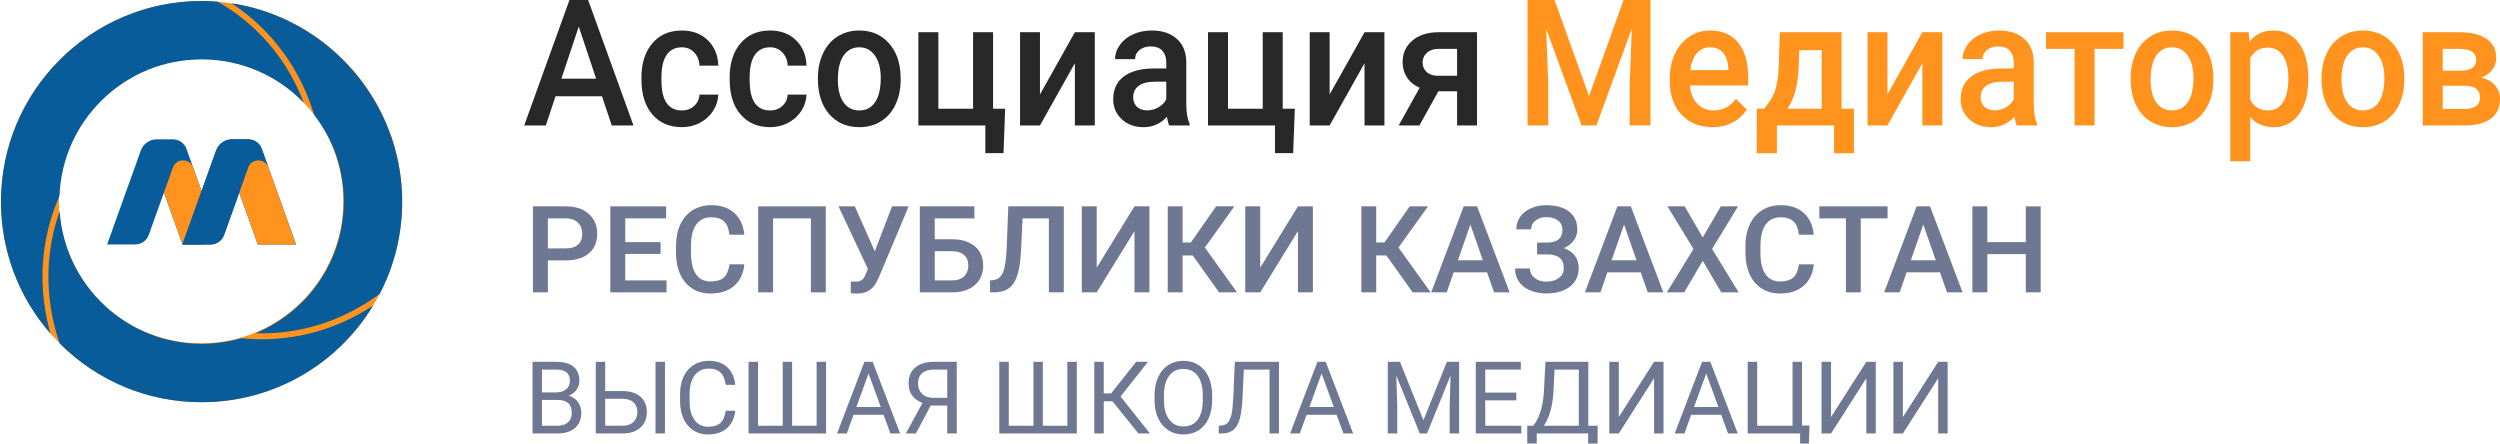 <svg width="248" height="44" viewBox="0 0 248 44" fill="none" xmlns="http://www.w3.org/2000/svg">
<g clip-path="url(#clip0_2853_9971)">
<path fill-rule="evenodd" clip-rule="evenodd" d="M19.948 34.058C12.156 34.058 5.84 27.742 5.84 19.951C5.84 12.16 12.156 5.844 19.948 5.844C27.739 5.844 34.055 12.16 34.055 19.951C34.055 27.742 27.739 34.058 19.948 34.058ZM21.669 0.179C21.117 0.133 20.56 0.104 19.996 0.104C9.008 0.104 0.1 9.011 0.1 20C0.1 25.472 2.311 30.428 5.887 34.025C9.49 37.65 14.481 39.895 19.996 39.895C27.664 39.895 34.315 35.555 37.636 29.199C39.075 26.447 39.892 23.32 39.892 20C39.892 9.575 31.874 1.029 21.669 0.179Z" fill="#FF931E"/>
<path fill-rule="evenodd" clip-rule="evenodd" d="M26.676 33.642C25.765 33.674 24.837 33.645 23.918 33.553C22.647 33.92 21.328 34.106 19.996 34.106C12.54 34.106 6.417 28.292 5.921 20.96C5.917 20.973 5.912 20.987 5.907 21C3.911 26.632 5.051 31.586 5.929 34.075C9.688 37.832 14.681 39.901 19.996 39.901C27.003 39.901 33.412 36.259 37.014 30.315C34.633 31.878 31.136 33.482 26.676 33.642Z" fill="#095C9A"/>
<path fill-rule="evenodd" clip-rule="evenodd" d="M10.191 9.857C12.835 7.3 16.317 5.892 19.996 5.892C23.866 5.892 27.486 7.441 30.136 10.19C29.665 8.949 29.075 7.764 28.375 6.652C26.683 3.965 24.406 1.784 21.605 0.168C21.023 0.121 20.496 0.098 19.996 0.098C9.023 0.098 0.095 9.025 0.095 19.999C0.095 24.859 1.829 29.459 5.003 33.085C4.215 30.304 3.581 25.816 5.357 20.805V20.805C5.518 20.351 5.701 19.889 5.901 19.432C6.045 15.793 7.567 12.395 10.191 9.857Z" fill="#095C9A"/>
<path fill-rule="evenodd" clip-rule="evenodd" d="M26.655 33.058C31.642 32.879 35.391 30.839 37.672 29.142C39.149 26.294 39.898 23.218 39.898 19.999C39.898 10.173 32.563 1.774 22.972 0.325C25.368 1.906 27.348 3.925 28.869 6.341C29.846 7.893 30.614 9.583 31.154 11.366C33.084 13.856 34.103 16.84 34.103 19.999C34.103 23.109 33.111 26.058 31.234 28.528C29.709 30.534 27.647 32.109 25.33 33.06C25.773 33.074 26.216 33.074 26.655 33.058Z" fill="#095C9A"/>
<path fill-rule="evenodd" clip-rule="evenodd" d="M21.369 22.779V22.78L21.179 23.309C20.976 23.874 20.44 24.251 19.839 24.251H18.107L17.578 22.779L16.262 19.108L14.755 23.309C14.552 23.874 14.015 24.251 13.415 24.251H10.626L13.97 14.931C14.207 14.267 14.837 13.824 15.543 13.824H17.168C17.762 13.824 18.29 14.197 18.491 14.754L19.473 17.494L21.369 22.779Z" fill="#095C9A"/>
<path fill-rule="evenodd" clip-rule="evenodd" d="M21.369 22.78L21.18 23.308C20.976 23.873 20.44 24.25 19.839 24.25H18.107L17.578 22.778L16.262 19.108L17.155 16.616C17.493 15.676 18.821 15.676 19.158 16.616L19.473 17.495L21.369 22.78Z" fill="#FF931E"/>
<path d="M24.638 13.824H23.012C22.307 13.824 21.677 14.267 21.439 14.931L20.518 17.494V17.495L18.624 22.779L18.096 24.251H20.885C21.485 24.251 22.021 23.874 22.225 23.309L22.414 22.78V22.779L23.732 19.108L25.576 24.252H29.367L25.96 14.754C25.76 14.197 25.232 13.824 24.638 13.824Z" fill="url(#paint0_linear_2853_9971)"/>
<path fill-rule="evenodd" clip-rule="evenodd" d="M26.628 16.616C26.291 15.677 24.962 15.677 24.625 16.616L23.732 19.108L22.414 22.779V22.78L22.225 23.309C22.021 23.874 21.485 24.251 20.885 24.251H18.096L18.624 22.779L20.519 17.495V17.494L21.439 14.931C21.677 14.267 22.307 13.824 23.013 13.824H24.638C25.232 13.824 25.76 14.197 25.961 14.754L26.628 16.616Z" fill="#095C9A"/>
<path fill-rule="evenodd" clip-rule="evenodd" d="M29.367 24.251H25.576L23.732 19.108L24.625 16.616C24.962 15.676 26.291 15.676 26.628 16.616L29.367 24.251Z" fill="#FF931E"/>
<path d="M59.714 9.547H55.11L54.147 12.444H52L56.49 0H58.343L62.84 12.444H60.685L59.714 9.547ZM55.69 7.803H59.134L57.412 2.641L55.69 7.803Z" fill="#282828"/>
<path d="M67.632 10.957C68.127 10.957 68.538 10.806 68.865 10.504C69.191 10.202 69.365 9.829 69.387 9.385H71.256C71.235 9.96 71.063 10.499 70.742 11C70.421 11.496 69.986 11.889 69.436 12.18C68.886 12.47 68.293 12.615 67.656 12.615C66.421 12.615 65.442 12.197 64.718 11.359C63.994 10.521 63.632 9.365 63.632 7.889V7.675C63.632 6.268 63.991 5.142 64.71 4.299C65.428 3.45 66.408 3.026 67.648 3.026C68.699 3.026 69.553 3.348 70.212 3.991C70.876 4.63 71.224 5.47 71.256 6.513H69.387C69.365 5.983 69.191 5.547 68.865 5.205C68.544 4.863 68.133 4.692 67.632 4.692C66.99 4.692 66.495 4.937 66.146 5.427C65.798 5.912 65.621 6.65 65.616 7.641V7.974C65.616 8.977 65.787 9.726 66.13 10.222C66.478 10.712 66.979 10.957 67.632 10.957Z" fill="#282828"/>
<path d="M76.383 10.957C76.878 10.957 77.289 10.806 77.615 10.504C77.942 10.202 78.116 9.829 78.138 9.385H80.007C79.985 9.96 79.814 10.499 79.493 11C79.172 11.496 78.736 11.889 78.187 12.18C77.637 12.47 77.044 12.615 76.407 12.615C75.172 12.615 74.192 12.197 73.469 11.359C72.745 10.521 72.383 9.365 72.383 7.889V7.675C72.383 6.268 72.742 5.142 73.46 4.299C74.179 3.45 75.158 3.026 76.399 3.026C77.449 3.026 78.304 3.348 78.962 3.991C79.626 4.63 79.974 5.47 80.007 6.513H78.138C78.116 5.983 77.942 5.547 77.615 5.205C77.294 4.863 76.883 4.692 76.383 4.692C75.741 4.692 75.245 4.937 74.897 5.427C74.549 5.912 74.372 6.65 74.367 7.641V7.974C74.367 8.977 74.538 9.726 74.881 10.222C75.229 10.712 75.73 10.957 76.383 10.957Z" fill="#282828"/>
<path d="M81.134 7.735C81.134 6.829 81.305 6.014 81.648 5.291C81.991 4.561 82.472 4.003 83.093 3.615C83.713 3.222 84.426 3.026 85.231 3.026C86.423 3.026 87.389 3.427 88.129 4.231C88.875 5.034 89.278 6.1 89.337 7.427L89.346 7.915C89.346 8.826 89.177 9.641 88.839 10.359C88.507 11.077 88.028 11.633 87.403 12.026C86.782 12.419 86.064 12.615 85.248 12.615C84.001 12.615 83.003 12.182 82.252 11.316C81.506 10.444 81.134 9.285 81.134 7.838V7.735ZM83.117 7.915C83.117 8.866 83.305 9.613 83.68 10.154C84.056 10.69 84.578 10.957 85.248 10.957C85.917 10.957 86.437 10.684 86.807 10.137C87.182 9.59 87.37 8.789 87.37 7.735C87.37 6.801 87.177 6.06 86.79 5.513C86.409 4.966 85.89 4.692 85.231 4.692C84.584 4.692 84.07 4.963 83.689 5.504C83.308 6.04 83.117 6.843 83.117 7.915Z" fill="#282828"/>
<path d="M91.1 3.197H93.084V10.786H96.529V3.197H98.513V10.786H99.712L99.549 15.188H97.745V12.444H91.1V3.197Z" fill="#282828"/>
<path d="M106.626 3.197H108.602V12.444H106.626V6.274L103.165 12.444H101.19V3.197H103.165V9.368L106.626 3.197Z" fill="#282828"/>
<path d="M115.989 12.444C115.902 12.268 115.826 11.98 115.761 11.581C115.13 12.271 114.357 12.615 113.443 12.615C112.555 12.615 111.832 12.35 111.271 11.82C110.711 11.291 110.43 10.635 110.43 9.855C110.43 8.869 110.779 8.114 111.475 7.59C112.177 7.06 113.179 6.795 114.479 6.795H115.695V6.188C115.695 5.709 115.568 5.328 115.312 5.043C115.056 4.752 114.667 4.607 114.145 4.607C113.693 4.607 113.323 4.726 113.034 4.966C112.746 5.199 112.602 5.499 112.602 5.863H110.618C110.618 5.356 110.779 4.883 111.1 4.444C111.421 4 111.856 3.652 112.406 3.402C112.961 3.151 113.579 3.026 114.259 3.026C115.293 3.026 116.117 3.299 116.732 3.846C117.347 4.387 117.663 5.151 117.679 6.137V10.308C117.679 11.14 117.791 11.803 118.014 12.299V12.444H115.989ZM113.81 10.949C114.202 10.949 114.569 10.849 114.912 10.65C115.26 10.45 115.521 10.182 115.695 9.846V8.103H114.626C113.891 8.103 113.339 8.236 112.969 8.504C112.599 8.772 112.414 9.151 112.414 9.641C112.414 10.04 112.539 10.359 112.789 10.598C113.045 10.832 113.385 10.949 113.81 10.949Z" fill="#282828"/>
<path d="M119.834 3.197H121.818V10.786H125.262V3.197H127.246V10.786H128.446L128.283 15.188H126.479V12.444H119.834V3.197Z" fill="#282828"/>
<path d="M135.36 3.197H137.335V12.444H135.36V6.274L131.899 12.444H129.923V3.197H131.899V9.368L135.36 3.197Z" fill="#282828"/>
<path d="M146.519 3.197V12.444H144.543V9.051H142.69L140.805 12.444H138.748L140.829 8.709C140.285 8.47 139.866 8.128 139.572 7.684C139.284 7.239 139.139 6.729 139.139 6.154C139.139 5.293 139.455 4.59 140.086 4.043C140.723 3.49 141.58 3.208 142.658 3.197H146.519ZM141.123 6.205C141.123 6.593 141.259 6.909 141.531 7.154C141.809 7.393 142.162 7.513 142.592 7.513H144.543V4.846H142.715C142.23 4.846 141.844 4.974 141.556 5.231C141.267 5.487 141.123 5.812 141.123 6.205Z" fill="#282828"/>
<path d="M154.208 0L157.636 9.538L161.056 0H163.726V12.444H161.669V8.342L161.873 2.855L158.363 12.444H156.885L153.383 2.863L153.587 8.342V12.444H151.53V0H154.208Z" fill="#FF931E"/>
<path d="M169.872 12.615C168.615 12.615 167.595 12.202 166.811 11.376C166.033 10.544 165.644 9.439 165.644 8.06V7.803C165.644 6.88 165.813 6.057 166.15 5.333C166.493 4.604 166.972 4.037 167.587 3.632C168.202 3.228 168.887 3.026 169.644 3.026C170.847 3.026 171.774 3.427 172.427 4.231C173.086 5.034 173.415 6.171 173.415 7.641V8.479H167.644C167.704 9.242 167.946 9.846 168.37 10.291C168.8 10.735 169.339 10.957 169.987 10.957C170.896 10.957 171.636 10.573 172.207 9.803L173.276 10.872C172.923 11.425 172.449 11.855 171.856 12.162C171.268 12.464 170.607 12.615 169.872 12.615ZM169.636 4.692C169.092 4.692 168.651 4.892 168.313 5.291C167.981 5.689 167.769 6.245 167.677 6.957H171.456V6.803C171.413 6.108 171.236 5.584 170.925 5.231C170.615 4.872 170.185 4.692 169.636 4.692Z" fill="#FF931E"/>
<path d="M174.999 10.786C175.548 10.143 175.916 9.533 176.101 8.957C176.291 8.376 176.406 7.635 176.444 6.735L176.558 3.197H182.688V10.786H183.913V15.197H181.937V12.444H176.272V15.197H174.264L174.272 10.786H174.999ZM177.325 10.786H180.713V4.983H178.484L178.427 6.752C178.351 8.45 177.984 9.795 177.325 10.786Z" fill="#FF931E"/>
<path d="M190.696 3.197H192.672V12.444H190.696V6.274L187.235 12.444H185.26V3.197H187.235V9.368L190.696 3.197Z" fill="#FF931E"/>
<path d="M200.059 12.444C199.972 12.268 199.896 11.98 199.83 11.581C199.199 12.271 198.426 12.615 197.512 12.615C196.625 12.615 195.901 12.35 195.341 11.82C194.78 11.291 194.5 10.635 194.5 9.855C194.5 8.869 194.848 8.114 195.545 7.59C196.247 7.06 197.248 6.795 198.549 6.795H199.765V6.188C199.765 5.709 199.637 5.328 199.381 5.043C199.126 4.752 198.737 4.607 198.214 4.607C197.763 4.607 197.392 4.726 197.104 4.966C196.816 5.199 196.671 5.499 196.671 5.863H194.688C194.688 5.356 194.848 4.883 195.169 4.444C195.49 4 195.926 3.652 196.475 3.402C197.031 3.151 197.648 3.026 198.328 3.026C199.362 3.026 200.187 3.299 200.802 3.846C201.417 4.387 201.732 5.151 201.749 6.137V10.308C201.749 11.14 201.86 11.803 202.083 12.299V12.444H200.059ZM197.88 10.949C198.271 10.949 198.639 10.849 198.982 10.65C199.33 10.45 199.591 10.182 199.765 9.846V8.103H198.696C197.961 8.103 197.409 8.236 197.039 8.504C196.669 8.772 196.484 9.151 196.484 9.641C196.484 10.04 196.609 10.359 196.859 10.598C197.115 10.832 197.455 10.949 197.88 10.949Z" fill="#FF931E"/>
<path d="M210.646 4.846H207.781V12.444H205.798V4.846H202.965V3.197H210.646V4.846Z" fill="#FF931E"/>
<path d="M211.357 7.735C211.357 6.829 211.528 6.014 211.871 5.291C212.214 4.561 212.695 4.003 213.316 3.615C213.936 3.222 214.649 3.026 215.454 3.026C216.646 3.026 217.612 3.427 218.352 4.231C219.098 5.034 219.5 6.1 219.56 7.427L219.568 7.915C219.568 8.826 219.4 9.641 219.062 10.359C218.73 11.077 218.252 11.633 217.626 12.026C217.005 12.419 216.287 12.615 215.471 12.615C214.224 12.615 213.226 12.182 212.475 11.316C211.729 10.444 211.357 9.285 211.357 7.838V7.735ZM213.34 7.915C213.34 8.866 213.528 9.613 213.903 10.154C214.279 10.69 214.801 10.957 215.471 10.957C216.14 10.957 216.66 10.684 217.03 10.137C217.405 9.59 217.593 8.789 217.593 7.735C217.593 6.801 217.4 6.06 217.013 5.513C216.633 4.966 216.113 4.692 215.454 4.692C214.807 4.692 214.292 4.963 213.912 5.504C213.531 6.04 213.34 6.843 213.34 7.915Z" fill="#FF931E"/>
<path d="M228.98 7.915C228.98 9.345 228.67 10.487 228.05 11.342C227.429 12.191 226.597 12.615 225.552 12.615C224.583 12.615 223.808 12.282 223.225 11.615V16H221.242V3.197H223.07L223.152 4.137C223.734 3.396 224.526 3.026 225.527 3.026C226.605 3.026 227.448 3.447 228.058 4.291C228.673 5.128 228.98 6.293 228.98 7.786V7.915ZM227.005 7.735C227.005 6.812 226.828 6.08 226.474 5.538C226.126 4.997 225.625 4.726 224.972 4.726C224.161 4.726 223.579 5.077 223.225 5.778V9.88C223.585 10.598 224.172 10.957 224.989 10.957C225.62 10.957 226.112 10.692 226.466 10.162C226.825 9.627 227.005 8.818 227.005 7.735Z" fill="#FF931E"/>
<path d="M230.295 7.735C230.295 6.829 230.466 6.014 230.809 5.291C231.152 4.561 231.633 4.003 232.254 3.615C232.874 3.222 233.587 3.026 234.392 3.026C235.584 3.026 236.55 3.427 237.29 4.231C238.036 5.034 238.438 6.1 238.498 7.427L238.507 7.915C238.507 8.826 238.338 9.641 238 10.359C237.668 11.077 237.19 11.633 236.564 12.026C235.943 12.419 235.225 12.615 234.409 12.615C233.162 12.615 232.164 12.182 231.413 11.316C230.667 10.444 230.295 9.285 230.295 7.838V7.735ZM232.278 7.915C232.278 8.866 232.466 9.613 232.841 10.154C233.217 10.69 233.739 10.957 234.409 10.957C235.078 10.957 235.598 10.684 235.968 10.137C236.343 9.59 236.531 8.789 236.531 7.735C236.531 6.801 236.338 6.06 235.951 5.513C235.571 4.966 235.051 4.692 234.392 4.692C233.745 4.692 233.231 4.963 232.85 5.504C232.469 6.04 232.278 6.843 232.278 7.915Z" fill="#FF931E"/>
<path d="M240.335 12.444V3.197H243.919C245.127 3.197 246.046 3.419 246.678 3.863C247.309 4.302 247.625 4.934 247.625 5.761C247.625 6.188 247.497 6.573 247.241 6.915C246.991 7.251 246.618 7.51 246.123 7.692C246.699 7.818 247.157 8.071 247.494 8.453C247.831 8.835 248 9.285 248 9.803C248 10.664 247.695 11.319 247.086 11.769C246.482 12.219 245.611 12.444 244.474 12.444H240.335ZM242.319 8.504V10.803H244.49C245.508 10.803 246.016 10.422 246.016 9.658C246.016 8.889 245.499 8.504 244.465 8.504H242.319ZM242.319 7.017H243.951C245.078 7.017 245.641 6.67 245.641 5.974C245.641 5.245 245.108 4.869 244.041 4.846H242.319V7.017Z" fill="#FF931E"/>
<path d="M54.35 25.83V29H52.867V20.469H56.131C57.084 20.469 57.84 20.717 58.398 21.213C58.961 21.709 59.242 22.365 59.242 23.182C59.242 24.018 58.967 24.668 58.416 25.133C57.869 25.598 57.102 25.83 56.113 25.83H54.35ZM54.35 24.641H56.131C56.658 24.641 57.06 24.518 57.338 24.271C57.615 24.021 57.754 23.662 57.754 23.193C57.754 22.732 57.613 22.365 57.332 22.092C57.051 21.814 56.664 21.672 56.172 21.664H54.35V24.641Z" fill="#6F7893"/>
<path d="M65.529 25.191H62.025V27.816H66.121V29H60.543V20.469H66.08V21.664H62.025V24.02H65.529V25.191Z" fill="#6F7893"/>
<path d="M73.838 26.223C73.752 27.133 73.416 27.844 72.83 28.355C72.244 28.863 71.465 29.117 70.492 29.117C69.812 29.117 69.213 28.957 68.693 28.637C68.178 28.312 67.779 27.854 67.498 27.26C67.217 26.666 67.07 25.977 67.059 25.191V24.395C67.059 23.59 67.201 22.881 67.486 22.268C67.772 21.654 68.18 21.182 68.711 20.85C69.246 20.518 69.863 20.352 70.562 20.352C71.504 20.352 72.262 20.607 72.836 21.119C73.41 21.631 73.744 22.354 73.838 23.287H72.361C72.291 22.674 72.111 22.232 71.822 21.963C71.537 21.689 71.117 21.553 70.562 21.553C69.918 21.553 69.422 21.789 69.074 22.262C68.731 22.73 68.555 23.42 68.547 24.33V25.086C68.547 26.008 68.711 26.711 69.039 27.195C69.371 27.68 69.856 27.922 70.492 27.922C71.074 27.922 71.512 27.791 71.805 27.529C72.098 27.268 72.283 26.832 72.361 26.223H73.838Z" fill="#6F7893"/>
<path d="M81.918 29H80.441V21.664H76.686V29H75.209V20.469H81.918V29Z" fill="#6F7893"/>
<path d="M86.781 24.928L88.492 20.469H90.139L87.168 27.547L86.898 28.08C86.508 28.775 85.875 29.123 85 29.123L84.391 29.088L84.402 27.916C84.496 27.932 84.662 27.939 84.9 27.939C85.322 27.939 85.619 27.76 85.791 27.4L86.096 26.68L83.178 20.469H84.795L86.781 24.928Z" fill="#6F7893"/>
<path d="M96.66 21.664H92.728V23.732H94.475C95.1 23.732 95.644 23.84 96.109 24.055C96.574 24.27 96.928 24.574 97.17 24.969C97.412 25.363 97.533 25.82 97.533 26.34C97.533 27.137 97.262 27.777 96.719 28.262C96.18 28.746 95.443 28.992 94.51 29H91.246V20.469H96.66V21.664ZM92.728 24.922V27.816H94.469C94.969 27.816 95.357 27.682 95.635 27.412C95.916 27.139 96.057 26.777 96.057 26.328C96.057 25.898 95.92 25.559 95.647 25.309C95.373 25.059 94.994 24.93 94.51 24.922H92.728Z" fill="#6F7893"/>
<path d="M105.525 20.469V29H104.049V21.664H101.436L101.283 24.963C101.225 25.994 101.098 26.795 100.902 27.365C100.711 27.932 100.432 28.346 100.064 28.607C99.697 28.869 99.205 29 98.588 29H98.213V27.816L98.447 27.799C98.787 27.768 99.049 27.648 99.232 27.441C99.42 27.234 99.561 26.922 99.654 26.504C99.752 26.082 99.82 25.463 99.859 24.646L100.023 20.469H105.525Z" fill="#6F7893"/>
<path d="M112.539 20.469H114.021V29H112.539V22.924L108.795 29H107.312V20.469H108.795V26.551L112.539 20.469Z" fill="#6F7893"/>
<path d="M118.322 25.344H117.314V29H115.838V20.469H117.314V24.055H118.129L120.637 20.469H122.453L119.523 24.553L122.711 29H120.93L118.322 25.344Z" fill="#6F7893"/>
<path d="M128.758 20.469H130.24V29H128.758V22.924L125.014 29H123.531V20.469H125.014V26.551L128.758 20.469Z" fill="#6F7893"/>
<path d="M137.529 25.344H136.521V29H135.045V20.469H136.521V24.055H137.336L139.844 20.469H141.66L138.73 24.553L141.918 29H140.137L137.529 25.344Z" fill="#6F7893"/>
<path d="M147.514 27.014H144.209L143.518 29H141.977L145.199 20.469H146.529L149.758 29H148.211L147.514 27.014ZM144.625 25.818H147.098L145.861 22.279L144.625 25.818Z" fill="#6F7893"/>
<path d="M154.996 22.795C154.996 22.412 154.852 22.107 154.562 21.881C154.273 21.654 153.881 21.541 153.385 21.541C152.959 21.541 152.604 21.654 152.318 21.881C152.033 22.104 151.891 22.393 151.891 22.748H150.414C150.414 22.283 150.543 21.869 150.801 21.506C151.059 21.143 151.416 20.861 151.873 20.662C152.33 20.459 152.834 20.357 153.385 20.357C154.361 20.357 155.119 20.57 155.658 20.996C156.201 21.422 156.473 22.018 156.473 22.783C156.473 23.17 156.355 23.525 156.121 23.85C155.887 24.174 155.559 24.43 155.137 24.617C155.613 24.781 155.977 25.031 156.227 25.367C156.48 25.699 156.607 26.113 156.607 26.609C156.607 27.375 156.314 27.984 155.729 28.438C155.143 28.887 154.361 29.111 153.385 29.111C152.783 29.111 152.238 29.004 151.75 28.789C151.266 28.574 150.9 28.281 150.654 27.91C150.412 27.539 150.291 27.113 150.291 26.633H151.768C151.768 27 151.92 27.311 152.225 27.564C152.529 27.814 152.916 27.939 153.385 27.939C153.908 27.939 154.328 27.816 154.645 27.57C154.965 27.324 155.125 27.004 155.125 26.609C155.125 26.129 154.984 25.781 154.703 25.566C154.426 25.348 154.018 25.238 153.479 25.238H152.477V24.066H153.426C154.473 24.066 154.996 23.643 154.996 22.795Z" fill="#6F7893"/>
<path d="M162.76 27.014H159.455L158.764 29H157.223L160.445 20.469H161.775L165.004 29H163.457L162.76 27.014ZM159.871 25.818H162.344L161.107 22.279L159.871 25.818Z" fill="#6F7893"/>
<path d="M168.912 23.551L170.705 20.469H172.416L169.838 24.699L172.475 29H170.746L168.912 25.871L167.072 29H165.35L167.992 24.699L165.408 20.469H167.119L168.912 23.551Z" fill="#6F7893"/>
<path d="M179.928 26.223C179.842 27.133 179.506 27.844 178.92 28.355C178.334 28.863 177.555 29.117 176.582 29.117C175.902 29.117 175.303 28.957 174.783 28.637C174.268 28.312 173.869 27.854 173.588 27.26C173.307 26.666 173.16 25.977 173.148 25.191V24.395C173.148 23.59 173.291 22.881 173.576 22.268C173.861 21.654 174.27 21.182 174.801 20.85C175.336 20.518 175.953 20.352 176.652 20.352C177.594 20.352 178.352 20.607 178.926 21.119C179.5 21.631 179.834 22.354 179.928 23.287H178.451C178.381 22.674 178.201 22.232 177.912 21.963C177.627 21.689 177.207 21.553 176.652 21.553C176.008 21.553 175.512 21.789 175.164 22.262C174.82 22.73 174.645 23.42 174.637 24.33V25.086C174.637 26.008 174.801 26.711 175.129 27.195C175.461 27.68 175.945 27.922 176.582 27.922C177.164 27.922 177.602 27.791 177.895 27.529C178.188 27.268 178.373 26.832 178.451 26.223H179.928Z" fill="#6F7893"/>
<path d="M187.246 21.664H184.586V29H183.115V21.664H180.479V20.469H187.246V21.664Z" fill="#6F7893"/>
<path d="M192.443 27.014H189.139L188.447 29H186.906L190.129 20.469H191.459L194.688 29H193.141L192.443 27.014ZM189.555 25.818H192.027L190.791 22.279L189.555 25.818Z" fill="#6F7893"/>
<path d="M202.434 29H200.957V25.209H197.143V29H195.66V20.469H197.143V24.02H200.957V20.469H202.434V29Z" fill="#6F7893"/>
<path d="M52.825 43V35.891H55.149C55.921 35.891 56.5 36.05 56.888 36.369C57.278 36.688 57.474 37.16 57.474 37.785C57.474 38.117 57.379 38.412 57.19 38.669C57.002 38.923 56.745 39.12 56.419 39.26C56.803 39.367 57.106 39.572 57.327 39.875C57.552 40.175 57.664 40.533 57.664 40.949C57.664 41.587 57.457 42.089 57.044 42.453C56.63 42.818 56.046 43 55.291 43H52.825ZM53.763 39.675V42.233H55.31C55.747 42.233 56.09 42.121 56.341 41.897C56.595 41.669 56.722 41.356 56.722 40.959C56.722 40.103 56.256 39.675 55.325 39.675H53.763ZM53.763 38.923H55.179C55.589 38.923 55.916 38.82 56.16 38.615C56.408 38.41 56.531 38.132 56.531 37.78C56.531 37.39 56.417 37.106 56.19 36.931C55.962 36.752 55.615 36.662 55.149 36.662H53.763V38.923Z" fill="#6F7893"/>
<path d="M60.037 38.791H61.805C62.547 38.801 63.126 38.991 63.543 39.362C63.96 39.733 64.168 40.238 64.168 40.876C64.168 41.517 63.958 42.028 63.538 42.409C63.118 42.79 62.545 42.987 61.819 43H59.1V35.891H60.037V38.791ZM60.037 39.562V42.233H61.751C62.217 42.233 62.578 42.11 62.835 41.862C63.095 41.615 63.226 41.283 63.226 40.866C63.226 40.466 63.1 40.15 62.85 39.919C62.602 39.688 62.249 39.569 61.79 39.562H60.037ZM65.965 43H65.027V35.891H65.965V43Z" fill="#6F7893"/>
<path d="M72.938 40.744C72.85 41.496 72.571 42.077 72.103 42.487C71.637 42.894 71.017 43.098 70.242 43.098C69.402 43.098 68.728 42.797 68.221 42.194C67.716 41.592 67.464 40.786 67.464 39.777V39.094C67.464 38.433 67.581 37.852 67.815 37.351C68.053 36.849 68.388 36.465 68.821 36.198C69.254 35.928 69.755 35.793 70.325 35.793C71.08 35.793 71.686 36.005 72.142 36.428C72.597 36.848 72.863 37.43 72.938 38.176H71.995C71.914 37.609 71.736 37.199 71.463 36.945C71.193 36.691 70.814 36.565 70.325 36.565C69.726 36.565 69.256 36.786 68.914 37.228C68.576 37.671 68.406 38.301 68.406 39.118V39.807C68.406 40.578 68.567 41.192 68.89 41.648C69.212 42.103 69.663 42.331 70.242 42.331C70.763 42.331 71.162 42.214 71.439 41.98C71.718 41.742 71.904 41.33 71.995 40.744H72.938Z" fill="#6F7893"/>
<path d="M75.198 35.891V42.233H77.644V35.891H78.577V42.233H81.009V35.891H81.946V43H74.256V35.891H75.198Z" fill="#6F7893"/>
<path d="M87.649 41.145H84.671L84.002 43H83.035L85.75 35.891H86.57L89.29 43H88.328L87.649 41.145ZM84.954 40.373H87.371L86.16 37.048L84.954 40.373Z" fill="#6F7893"/>
<path d="M93.968 43V40.231H92.327L90.857 43H89.856L91.507 39.973C90.589 39.611 90.13 38.965 90.13 38.034C90.13 37.357 90.351 36.831 90.794 36.457C91.24 36.079 91.858 35.891 92.649 35.891H94.91V43H93.968ZM91.067 38.034C91.067 38.464 91.201 38.809 91.468 39.069C91.738 39.33 92.112 39.462 92.591 39.465H93.968V36.662H92.635C92.127 36.662 91.738 36.783 91.468 37.023C91.201 37.264 91.067 37.601 91.067 38.034Z" fill="#6F7893"/>
<path d="M100.071 35.891V42.233H102.518V35.891H103.45V42.233H105.882V35.891H106.819V43H99.129V35.891H100.071Z" fill="#6F7893"/>
<path d="M110.354 39.807H109.49V43H108.553V35.891H109.49V39.025H110.223L112.708 35.891H113.875L111.16 39.338L114.075 43H112.928L110.354 39.807Z" fill="#6F7893"/>
<path d="M120.247 39.675C120.247 40.371 120.13 40.98 119.896 41.501C119.661 42.019 119.329 42.414 118.899 42.688C118.47 42.961 117.968 43.098 117.396 43.098C116.836 43.098 116.339 42.961 115.906 42.688C115.473 42.411 115.136 42.019 114.896 41.511C114.658 41 114.536 40.409 114.529 39.738V39.226C114.529 38.542 114.648 37.938 114.886 37.414C115.123 36.89 115.459 36.49 115.892 36.213C116.328 35.933 116.826 35.793 117.386 35.793C117.955 35.793 118.457 35.931 118.89 36.208C119.326 36.481 119.661 36.88 119.896 37.404C120.13 37.925 120.247 38.532 120.247 39.226V39.675ZM119.314 39.216C119.314 38.373 119.145 37.727 118.807 37.277C118.468 36.825 117.994 36.599 117.386 36.599C116.793 36.599 116.326 36.825 115.984 37.277C115.646 37.727 115.472 38.352 115.462 39.152V39.675C115.462 40.492 115.633 41.135 115.975 41.603C116.32 42.069 116.793 42.302 117.396 42.302C118.001 42.302 118.47 42.082 118.802 41.643C119.134 41.2 119.305 40.567 119.314 39.743V39.216Z" fill="#6F7893"/>
<path d="M126.873 35.891V43H125.936V36.662H123.387L123.26 39.48C123.211 40.423 123.113 41.133 122.967 41.608C122.824 42.084 122.612 42.434 122.332 42.658C122.052 42.88 121.678 42.993 121.209 43H120.901V42.233L121.097 42.224C121.399 42.201 121.632 42.103 121.795 41.931C121.958 41.755 122.081 41.477 122.166 41.096C122.251 40.715 122.311 40.129 122.347 39.338L122.493 35.891H126.873Z" fill="#6F7893"/>
<path d="M132.591 41.145H129.612L128.943 43H127.977L130.691 35.891H131.512L134.231 43H133.27L132.591 41.145ZM129.896 40.373H132.312L131.102 37.048L129.896 40.373Z" fill="#6F7893"/>
<path d="M138.88 35.891L141.204 41.691L143.528 35.891H144.744V43H143.807V40.231L143.895 37.243L141.561 43H140.843L138.514 37.258L138.606 40.231V43H137.669V35.891H138.88Z" fill="#6F7893"/>
<path d="M150.418 39.714H147.337V42.233H150.916V43H146.399V35.891H150.867V36.662H147.337V38.947H150.418V39.714Z" fill="#6F7893"/>
<path d="M158.479 44.743H157.547V43H152.444V44.748H151.507L151.502 42.233H152.083C152.389 41.888 152.632 41.426 152.811 40.847C152.993 40.264 153.107 39.626 153.152 38.933L153.309 35.891H157.562V42.233H158.489L158.479 44.743ZM153.152 42.233H156.619V36.662H154.212L154.109 38.752C154.067 39.569 153.958 40.266 153.782 40.842C153.61 41.418 153.4 41.882 153.152 42.233Z" fill="#6F7893"/>
<path d="M164.085 35.891H165.022V43H164.085V37.522L160.584 43H159.642V35.891H160.584V41.369L164.085 35.891Z" fill="#6F7893"/>
<path d="M170.745 41.145H167.767L167.098 43H166.131L168.846 35.891H169.666L172.386 43H171.424L170.745 41.145ZM168.05 40.373H170.467L169.256 37.048L168.05 40.373Z" fill="#6F7893"/>
<path d="M173.372 35.891H174.314V42.233H177.82V35.891H178.758V42.214H179.505L179.417 44.714H178.572V43H173.372V35.891Z" fill="#6F7893"/>
<path d="M185.14 35.891H186.077V43H185.14V37.522L181.639 43H180.696V35.891H181.639V41.369L185.14 35.891Z" fill="#6F7893"/>
<path d="M192.269 35.891H193.206V43H192.269V37.522L188.768 43H187.825V35.891H188.768V41.369L192.269 35.891Z" fill="#6F7893"/>
</g>
<defs>
<linearGradient id="paint0_linear_2853_9971" x1="-56.543" y1="-12.907" x2="-63.52" y2="-20.656" gradientUnits="userSpaceOnUse">
<stop stop-color="#0740A5"/>
<stop offset="0.49" stop-color="#00ABE9"/>
<stop offset="1" stop-color="#71FF6A"/>
</linearGradient>
<clipPath id="clip0_2853_9971">
<rect width="248" height="44" fill="white"/>
</clipPath>
</defs>
</svg>
